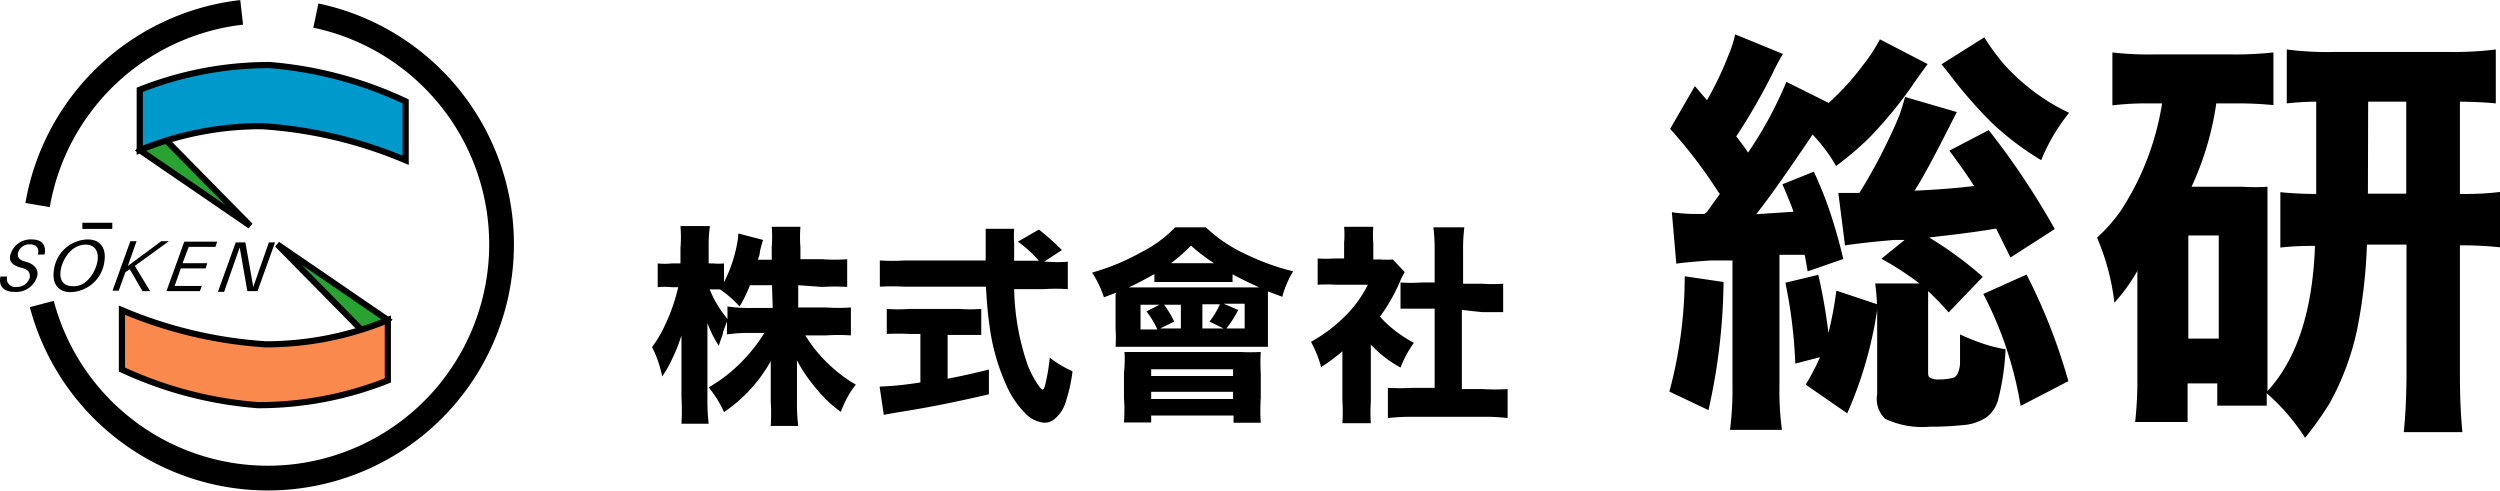 <svg xmlns="http://www.w3.org/2000/svg" viewBox="0 0 101.07 19.85"><defs><style>.cls-1,.cls-5{fill:none;}.cls-1,.cls-2,.cls-3,.cls-4,.cls-5{stroke:#000;stroke-miterlimit:10;}.cls-2{fill:#28a331;}.cls-2,.cls-3,.cls-4,.cls-5{stroke-width:0.25px;}.cls-3{fill:#0099cb;}.cls-4{fill:#fa894d;}</style></defs><title>home</title><g id="レイヤー_2" data-name="レイヤー 2"><g id="スマホ"><path d="M32.27,11.53v.9h1.13a7.07,7.07,0,0,0,1,0v1.13a7.4,7.4,0,0,0-1,0h-.84a5.47,5.47,0,0,0,.7.92,6.12,6.12,0,0,0,.82.73,5.35,5.35,0,0,0,.52.34,3.62,3.62,0,0,0-.35.53q-.11.2-.26.57a5,5,0,0,1-.94-.88,6.43,6.43,0,0,1-.83-1.2q0,.42,0,.8v.85a7.87,7.87,0,0,0,.05,1H31.16a8.54,8.54,0,0,0,0-1v-.78q0-.34,0-.84a6.07,6.07,0,0,1-1.89,2.06,4.43,4.43,0,0,0-.62-1A6,6,0,0,0,30,14.61a6.38,6.38,0,0,0,.9-1.15h-.51a6.34,6.34,0,0,0-1,.06V13l-.16.42c0,.12-.1.31-.17.56a4.52,4.52,0,0,1-.46-.92c0,.23,0,.56,0,1v2a8.41,8.41,0,0,0,.05,1.07H27.55a9,9,0,0,0,0-1.07v-1.5q0-.49,0-1a6.74,6.74,0,0,1-.4,1,4.51,4.51,0,0,1-.38.66,4.56,4.56,0,0,0-.41-1.19,4.47,4.47,0,0,0,.44-.71,7.84,7.84,0,0,0,.48-1.19q.08-.27.14-.52h-.27a2.76,2.76,0,0,0-.56,0V10.65a2.72,2.72,0,0,0,.56,0h.36v-.62a5.51,5.51,0,0,0,0-.89H28.7a5.78,5.78,0,0,0-.05.88v.63h.19a2.25,2.25,0,0,0,.43,0v.76a5.61,5.61,0,0,0,.52-1.51,2.78,2.78,0,0,0,.06-.46l1,.26a4.54,4.54,0,0,0-.13.48c0,.12-.05.22-.08.32h.56V10a5.47,5.47,0,0,0,0-.83h1.16a5.15,5.15,0,0,0,0,.83v.48h.89a6.86,6.86,0,0,0,1,0v1.12a8.21,8.21,0,0,0-1,0Zm-1.06,0h-.89a5.53,5.53,0,0,1-.42.86,4.34,4.34,0,0,0-.79-.69h-.42a4.54,4.54,0,0,0,.5.91l.22.29v-.51a5.9,5.9,0,0,0,1,.06h.83Z"/><path d="M42.21,10.58h.13a5.11,5.11,0,0,0,.83,0v1.11a7.74,7.74,0,0,0-1,0H41a10,10,0,0,0,.54,3.05,4,4,0,0,0,.44.84c.08.11.14.17.17.17s.07-.06.1-.17a7.84,7.84,0,0,0,.19-1.12,4.44,4.44,0,0,0,.92.55,6.29,6.29,0,0,1-.26,1.19,1.43,1.43,0,0,1-.53.79.66.66,0,0,1-.35.1,1.18,1.18,0,0,1-.76-.37,3.74,3.74,0,0,1-.79-1.18A8.39,8.39,0,0,1,40,13.13q-.09-.59-.14-1.54H36.57a9.48,9.48,0,0,0-1,0V10.53a8.11,8.11,0,0,0,1,0h3.28q0-.37,0-.67c0-.24,0-.45,0-.61H41a4.63,4.63,0,0,0,0,.61q0,.08,0,.41v.27H42a4.83,4.83,0,0,0-.85-.77L42,9.28a10,10,0,0,1,.93.83Zm-5,2.92h-.46a8.88,8.88,0,0,0-.9,0V12.49a6.78,6.78,0,0,0,.92,0h2a6.7,6.7,0,0,0,.9,0v1.05q-.37,0-.89,0h-.47v1.77q.75-.14,1.67-.37v1q-2,.47-3.69.73l-.56.1-.17-1.14a13.27,13.27,0,0,0,1.65-.17Z"/><path d="M45.13,11.83h0l-.5.19a4.11,4.11,0,0,0-.48-1,9,9,0,0,0,2-.83,5,5,0,0,0,1.36-1h1.24a5.92,5.92,0,0,0,1.58,1.07,9.61,9.61,0,0,0,1.95.71A3.91,3.91,0,0,0,51.84,12l-.58-.22s0,.08,0,.16,0,.25,0,.47v.85q0,.48,0,.76-.32,0-.84,0H45.94l-.84,0a5.75,5.75,0,0,0,0-.75v-.87q0-.27,0-.49Zm.33,2.4,1,0h3.67a8.41,8.41,0,0,0,.84,0,7,7,0,0,0,0,.86v1a7.48,7.48,0,0,0,0,1h-1.1v-.29H46.54v.28h-1.1a7.05,7.05,0,0,0,0-1v-1Q45.49,14.57,45.46,14.23Zm.17-2.61h5.28q-.62-.28-1.08-.53h0v.31l-.64,0H47.34q-.43,0-.67,0v-.32l0,0C46.26,11.31,45.92,11.49,45.63,11.62Zm1.25.7h-.77v1h.68a3.59,3.59,0,0,0-.44-.73Zm-.34,2.61v.27h3.31v-.27Zm0,.91v.29h3.31v-.29Zm1.2-3.52h-.68l.06.08a3.72,3.72,0,0,1,.35.6l-.57.28h.84Zm-.4-1.68h1.74a7.31,7.31,0,0,1-.93-.71A6.8,6.8,0,0,1,47.34,10.64Zm1.27,2.64h.86L48.9,13a3.54,3.54,0,0,0,.42-.7h-.71Zm1,0h.71v-1h-.85l.59.25A4.52,4.52,0,0,1,49.58,13.28Z"/><path d="M55.42,13.93v2.3a6.46,6.46,0,0,0,0,.88H54.27a6.49,6.49,0,0,0,0-.91v-2a7.24,7.24,0,0,1-.86.64A4.41,4.41,0,0,0,53,13.82a6.22,6.22,0,0,0,1.4-1.06,4.79,4.79,0,0,0,.9-1.25H54a6.56,6.56,0,0,0-.73,0V10.45a5.52,5.52,0,0,0,.67,0h.4V9.81a3.73,3.73,0,0,0,0-.64h1.18a3.64,3.64,0,0,0,0,.66v.66h.3a3.19,3.19,0,0,0,.49,0l.48.51a3.08,3.08,0,0,0-.19.38,7.19,7.19,0,0,1-.81,1.42,4.39,4.39,0,0,0,.37.37,5.36,5.36,0,0,0,1,.69,4.58,4.58,0,0,0-.54,1A4.76,4.76,0,0,1,55.42,13.93Zm3.68-1.4v3.2h.85a8.48,8.48,0,0,0,1,0v1.17a8.38,8.38,0,0,0-1-.05H57.11a8.91,8.91,0,0,0-1,.05V15.68a8.93,8.93,0,0,0,1,0H58v-3.2h-.54q-.48,0-.84,0V11.42a5.83,5.83,0,0,0,.84,0H58V10.14a7.44,7.44,0,0,0-.05-.95h1.25a7.26,7.26,0,0,0-.05.95v1.33h.78a5.71,5.71,0,0,0,.84,0v1.15q-.36,0-.84,0Z"/><path d="M68.11,11.17l1.57.23a24.5,24.5,0,0,1-.61,5.18l-1.58-.75A18,18,0,0,0,68.11,11.17Zm1.42-3.33-.07-.09a19.37,19.37,0,0,0-1.94-2.54l1-1.73.24.28.25.29a12.94,12.94,0,0,0,.87-1.82,4.74,4.74,0,0,0,.27-.84l1.93.79a8.43,8.43,0,0,0-.42.79,25.24,25.24,0,0,1-1.41,2.46l-.06.08c.22.28.38.5.48.66a15.8,15.8,0,0,0,1.55-2.86l1.71.85a10.38,10.38,0,0,0,1.39-1.53A6.44,6.44,0,0,0,76,1.59l1.93,1-.27.37-.22.31a16.75,16.75,0,0,1-1.92,2.35,13.34,13.34,0,0,1-1.29,1.09,6.68,6.68,0,0,0-.95-1.27Q71.74,7.73,71,8.66l1.51-.1q-.14-.39-.45-1.11l1.27-.51A15.93,15.93,0,0,1,74,8.62q.31.94.52,1.85l-1.44.5q-.07-.41-.12-.67l-.24,0-.24,0-.37,0-.17,0v5.25a12.15,12.15,0,0,0,.1,1.83h-2.1a12.67,12.67,0,0,0,.1-1.83V10.53l-.44,0-.45,0q-1,.07-1.38.13l-.18-2.08a6.75,6.75,0,0,0,.9.07h.41L69,8.58Zm4.05,6.6-1,.26a19.68,19.68,0,0,0-.4-3.27l1.33-.32a22.39,22.39,0,0,1,.41,2.35,15,15,0,0,0,.32-1.71l1.68.56a16.18,16.18,0,0,1-1.24,4.4L73,15.55A9.07,9.07,0,0,0,73.58,14.44Zm7.12-5.2q-.91.16-2.71.36a15.05,15.05,0,0,1,2.17,1.59l-1.38,1.44q-.46-.52-.83-.86c0,.24,0,.46,0,.68V15c0,.14,0,.23.08.27a.67.67,0,0,0,.37.07,2.16,2.16,0,0,0,.57-.07q.21-.06.27-.53,0-.21,0-1.22a9.66,9.66,0,0,0,.92.37,5.76,5.76,0,0,0,.92.23,9.74,9.74,0,0,1-.31,2.08,1.33,1.33,0,0,1-.46.67,2,2,0,0,1-1,.32,11.57,11.57,0,0,1-1.28.06,3.51,3.51,0,0,1-1.82-.32,1.12,1.12,0,0,1-.32-1V12.7a8.86,8.86,0,0,0-.08-1.24H77.6a12.34,12.34,0,0,0-1.54-1L77,9.7l-.41,0q-1.2.1-2,.22l-.27-2.12.58,0h.27q.41-.65.86-1.51.54-1.07.77-1.66c.06-.17.13-.4.22-.71l2.09.61-.15.29q-1.1,2.19-1.56,2.89,1.46-.07,2.41-.19-.37-.58-1-1.43l1.59-.83a31,31,0,0,1,2.67,4l-1.79,1.15Q80.93,9.71,80.7,9.24Zm1.83-2.76a11.5,11.5,0,0,1-2-1.51,18.62,18.62,0,0,1-1.74-2l-.3-.37,1.73-1.09A9.85,9.85,0,0,0,81,2.58,8.47,8.47,0,0,0,82.65,4a7.57,7.57,0,0,0,1,.56A7.62,7.62,0,0,0,82.52,6.48Zm-2.34,5.4,1.74-.78a23.12,23.12,0,0,1,1.69,4.31l-1.93,1A15.06,15.06,0,0,0,80.18,11.88Z"/><path d="M91.64,15.9c0,.15,0,.32,0,.5h-2v-.9h-1.2v1.56H86.32a15.33,15.33,0,0,0,.09-1.78V12.1q0-.25,0-1.15a7,7,0,0,1-.93,1.29,9.33,9.33,0,0,0-.7-2.63,7.1,7.1,0,0,0,.94-1.06,11.06,11.06,0,0,0,1.42-3.13,11.34,11.34,0,0,0,.27-1.24h-.57a11.2,11.2,0,0,0-1.44.08V2.12a12.77,12.77,0,0,0,1.7.08h3.09a14.37,14.37,0,0,0,1.72-.08V4.25a14.22,14.22,0,0,0-1.49-.07h-.82a12.13,12.13,0,0,1-1,3.37h2.07a8,8,0,0,0,1,0q0,.52,0,1.2v7.06q1.78-1.93,1.92-5.87-.86,0-1.4.07V7.77a13.9,13.9,0,0,0,1.45.07V4.11a11.39,11.39,0,0,0-1.19.07V2a12.45,12.45,0,0,0,1.94.1H99A13.48,13.48,0,0,0,100.9,2V4.18q-.6-.06-1.45-.07V7.84a11.75,11.75,0,0,0,1.63-.08V10a13.7,13.7,0,0,0-1.63-.08v5.29q0,1.23.1,2.26H97.18q.1-1,.11-2.23V9.89h-1.6a21.07,21.07,0,0,1-.39,3.4,10.75,10.75,0,0,1-1.11,3,13.6,13.6,0,0,1-1,1.41A8.23,8.23,0,0,0,91.64,15.9ZM88.47,9.52v4.17H89.7V9.52Zm7.26-1.69h1.55V4.11H95.74Z"/><path class="cls-1" d="M9.77.5A9.46,9.46,0,0,0,1.52,8.29"/><path class="cls-1" d="M1.69,12.29A9.45,9.45,0,1,0,12.77.63"/><polygon class="cls-2" points="5.65 6.07 10.12 9.13 6.37 5.32 5.65 6.07"/><polygon class="cls-2" points="15.68 12.94 11.21 9.88 14.96 13.69 15.68 12.94"/><path class="cls-3" d="M5.65,6.07V3.63a14.18,14.18,0,0,1,5.25-1A15.93,15.93,0,0,1,16.4,4.1V6.48A17.79,17.79,0,0,0,10.58,5.1,12.89,12.89,0,0,0,5.65,6.07Z"/><path class="cls-4" d="M15.68,12.94v2.44a14.18,14.18,0,0,1-5.25,1,15.93,15.93,0,0,1-5.5-1.44V12.54a17.79,17.79,0,0,0,5.81,1.38A12.89,12.89,0,0,0,15.68,12.94Z"/><path d="M1.8,10.29H1.53c.07-.26-.06-.41-.32-.41a.47.47,0,0,0-.49.38c0,.17.07.26.32.32s.53.25.47.56a.88.88,0,0,1-.93.66c-.42,0-.65-.23-.56-.62H.29a.33.33,0,0,0,.36.42.53.53,0,0,0,.56-.41c0-.2-.08-.3-.36-.37s-.49-.21-.44-.48a.85.85,0,0,1,.88-.66C1.72,9.68,1.88,9.94,1.8,10.29Z"/><path d="M4.22,10.57a1.41,1.41,0,0,1-1.37,1.24c-.54,0-.75-.4-.67-.89A1.41,1.41,0,0,1,3.55,9.68C4.09,9.68,4.3,10.08,4.22,10.57Zm-.28,0c.07-.41-.11-.68-.48-.68-.56,0-.92.57-1,1s.1.68.48.68C3.5,11.61,3.86,11,3.94,10.57Z"/><path d="M6.07,11.77H5.76l-.51-.88L5.07,11l-.27.75H4.55l.72-2h.25l-.35,1,1.35-1h.31l-1.38,1Z"/><path d="M7.38,10.64h1l-.07.21h-1l-.25.71H8.16l-.08.21H6.73l.72-2H8.78l-.07.21H7.63Z"/><path d="M10.41,11.77H10L9.69,10l-.63,1.8H8.81l.72-2h.39l.32,1.8.63-1.8h.25Z"/><line class="cls-5" x1="3.33" y1="9.13" x2="4.54" y2="9.13"/></g></g></svg>